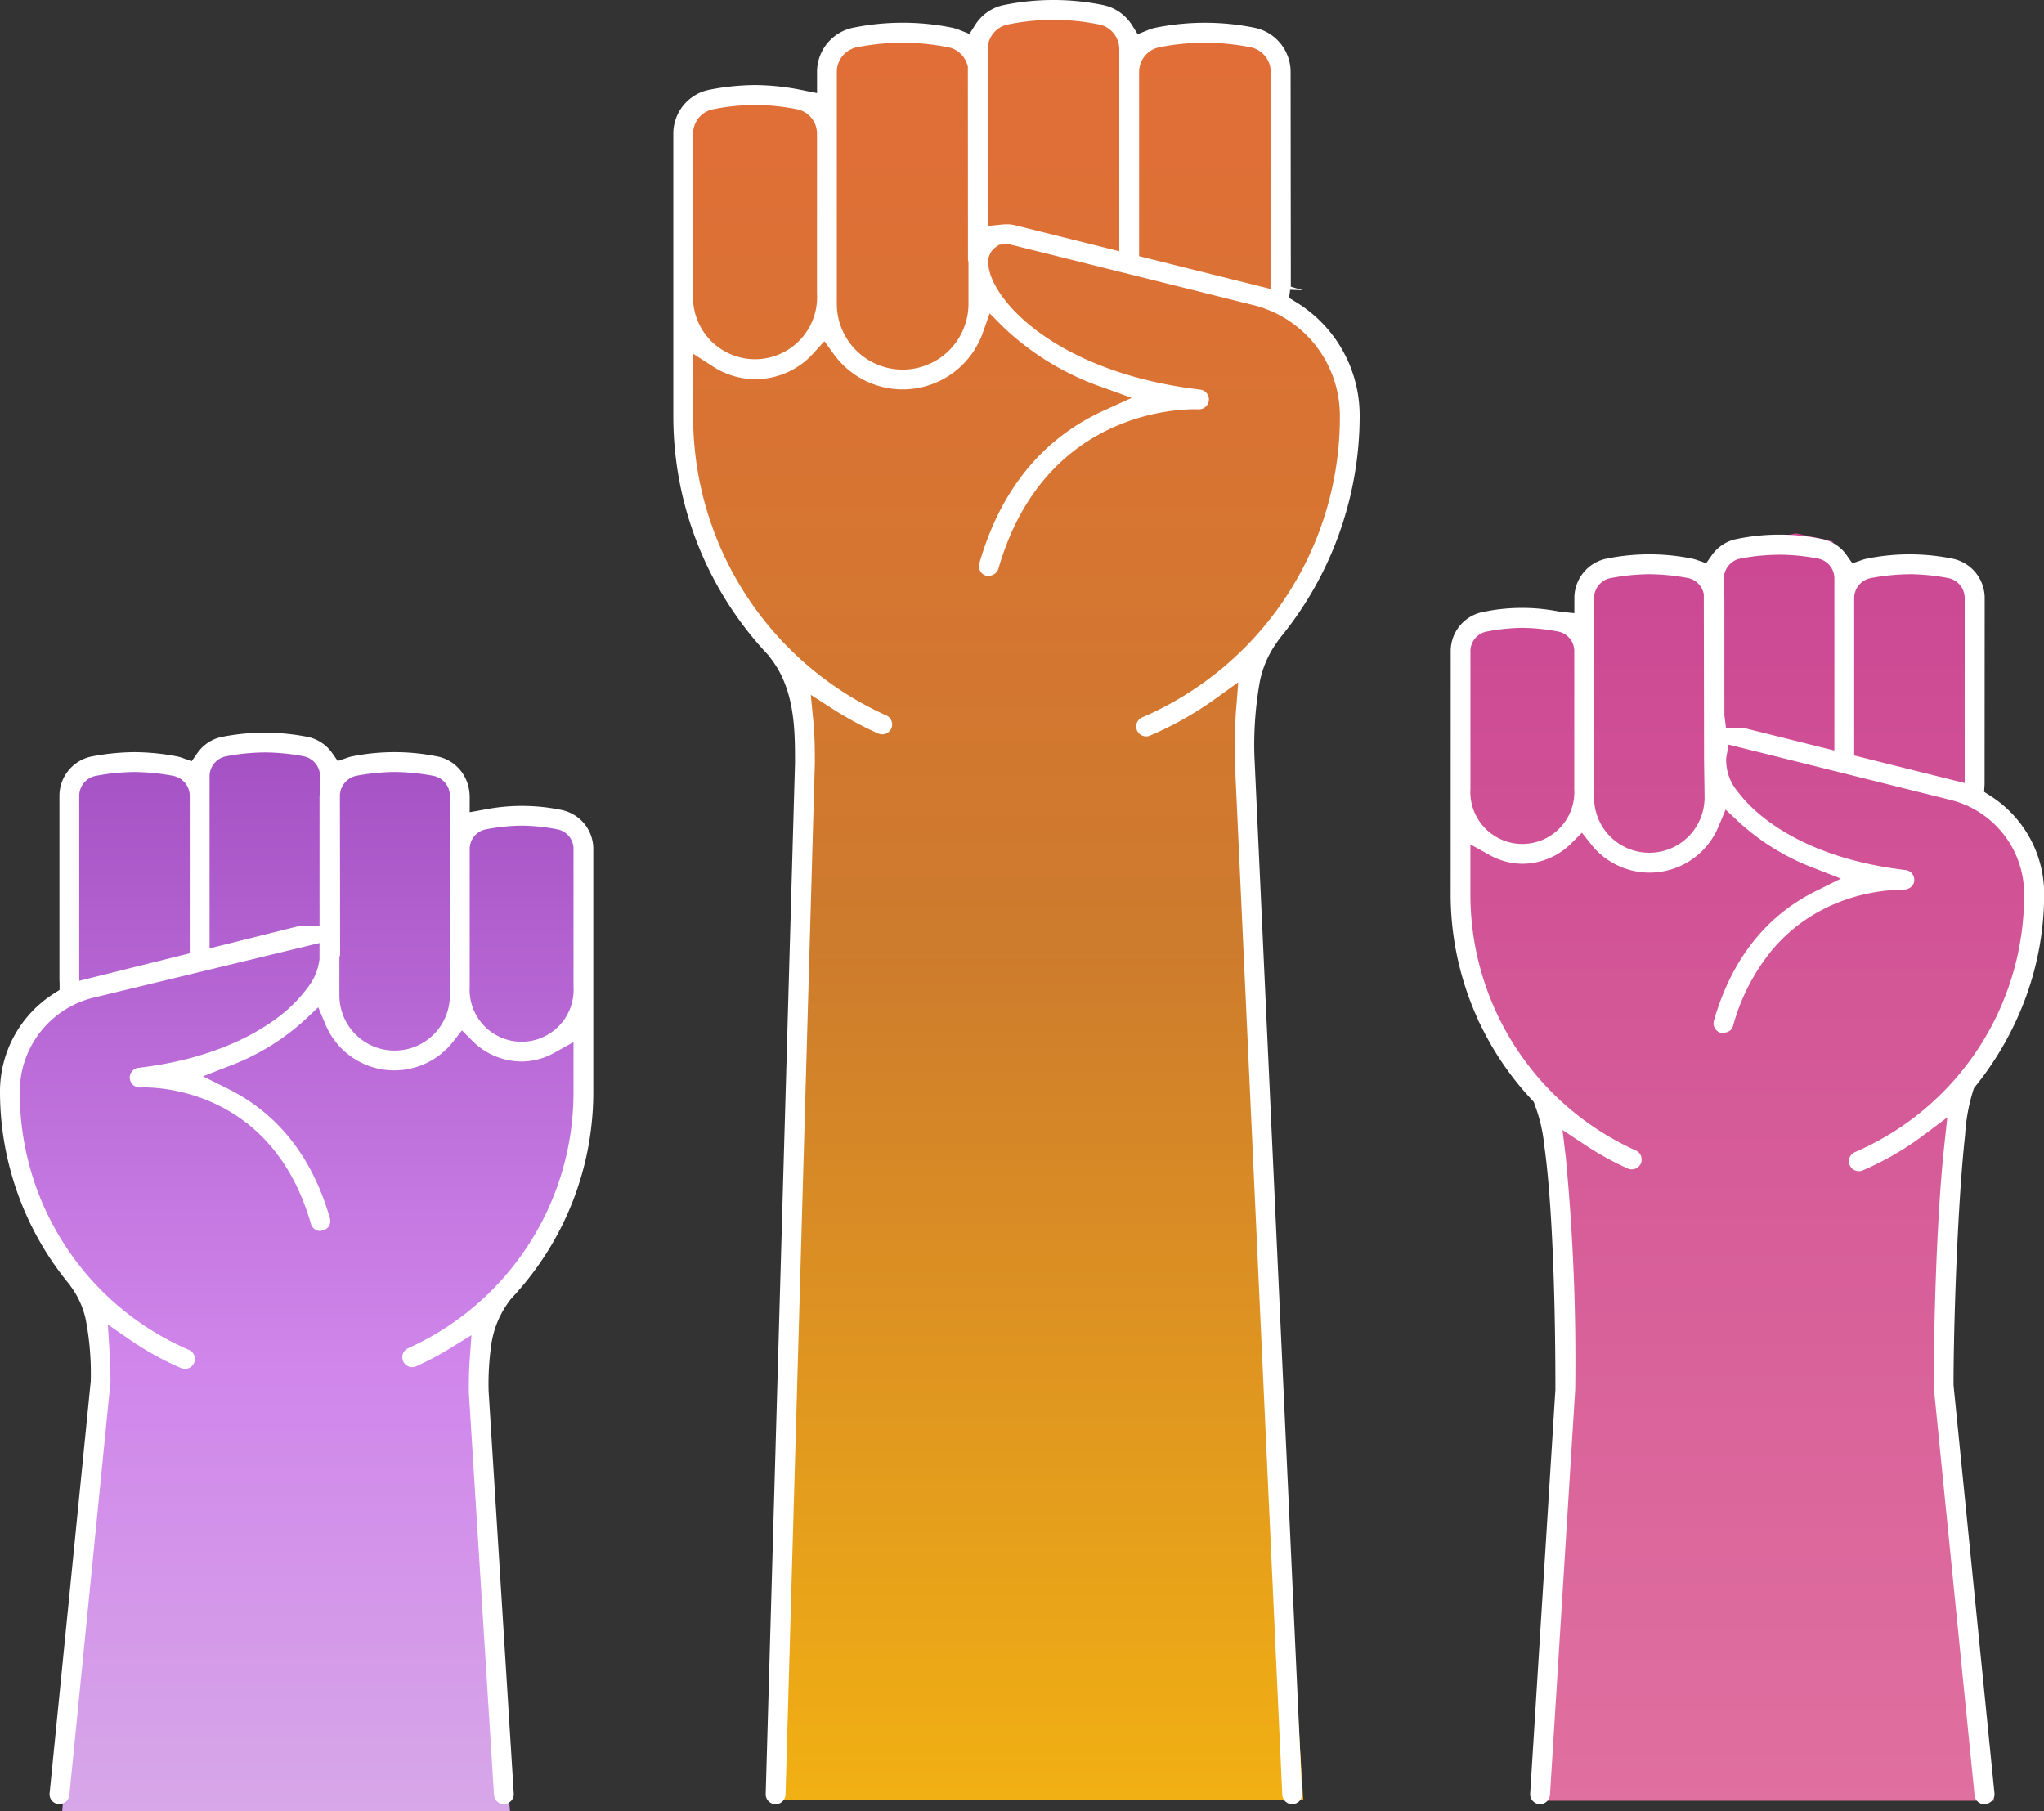 <svg xmlns="http://www.w3.org/2000/svg" xmlns:xlink="http://www.w3.org/1999/xlink" width="203.798" height="180.566" viewBox="0 0 203.798 180.566">
  <rect x="0" y="0" width="203.798" height="180.566" fill="#333333" stroke="none"/>
  <defs>
    <linearGradient id="linear-gradient" x1="0.5" x2="0.5" y2="1" gradientUnits="objectBoundingBox">
      <stop offset="0" stop-color="#a450c3"/>
      <stop offset="0.588" stop-color="#d086eb"/>
      <stop offset="1" stop-color="#d7a7e8"/>
    </linearGradient>
    <linearGradient id="linear-gradient-2" x1="0.5" x2="0.5" y2="1" gradientUnits="objectBoundingBox">
      <stop offset="0" stop-color="#cb4793"/>
      <stop offset="0.453" stop-color="#d55a98"/>
      <stop offset="1" stop-color="#e0709f"/>
    </linearGradient>
    <linearGradient id="linear-gradient-3" x1="0.5" x2="0.5" y2="1" gradientUnits="objectBoundingBox">
      <stop offset="0" stop-color="#e26d38"/>
      <stop offset="0.522" stop-color="#cd7b2d"/>
      <stop offset="1" stop-color="#f1b013"/>
    </linearGradient>
  </defs>
  <g id="Group_31707" data-name="Group 31707" transform="translate(-715.797 -2664)">
    <path id="Path_37096" data-name="Path 37096" d="M14845.126,11884.781l-.688-11.812.688-8.613,7.483-10.933,2.467-7.431v-29.125l-2.467-2.473h-7.483l-2.053,1.309-1.024-5.541-3.142-1.3h-6.083l-3,1.709-2.012-3.024-6.272-1.3-3.61.787-2.275,3.129-3.344-1.3h-5.691l-2.648,2.365v20.336l-4.856,3.88-1.049,7.24v4.3l2.313,8.028,5.7,9.3.537,5.973-3.84,42.69h44.646" transform="translate(-14080.778 -9068.411)" fill="url(#linear-gradient)"/>
    <path id="Path_37097" data-name="Path 37097" d="M14808.016,11884.781l.688-11.812-.688-7.29-8.085-10.784-1.866-8.9v-29.125l2.469-2.473h7.482l2.053,1.309,1.025-5.541,3.141-1.3h6.083l3,1.709,2.013-3.024,6.271-1.3,3.609.787,2.277,3.129,3.344-1.3h5.69l2.647,2.365v21.715l4.863,4.69,1.043,5.051v4.3l-2.313,8.028-5.7,9.3-.537,5.973.537,30.342,4.3,31.993h-45.639" transform="translate(-13936.736 -9089.078)" fill="url(#linear-gradient-2)"/>
    <path id="Path_37098" data-name="Path 37098" d="M14809.393,11893.767l.783-13.165-.783-8.123-9.2-12.02-2.125-9.919v-32.458l2.81-2.755h8.519l2.336,1.458,1.167-6.176,3.576-1.452h6.925l3.417,1.9,2.29-3.37,7.141-1.445,4.109.877,2.59,3.486,3.807-1.452h7.9l3.015,2.636v24.2l5.535,5.228,1.188,5.628v4.8l-2.634,8.947-6.493,10.366-1.5,6.093,1.5,34.135,4.585,73.893h-53.18" transform="translate(-14014.115 -9141.638)" fill="url(#linear-gradient-3)"/>
    <path id="Subtraction_210" data-name="Subtraction 210" d="M197.857,179.891h0a.983.983,0,0,1-.98-.89l-4.086-40.839c0-.02.006-3.559.148-8.458.125-4.351.385-10.559.91-15.43l.309-2.868-2.306,1.732a29.615,29.615,0,0,1-6.125,3.553.959.959,0,0,1-.385.078.988.988,0,0,1-.388-1.9,27.907,27.907,0,0,0,16.863-25.743,9.654,9.654,0,0,0-7.266-9.352l-22.2-5.533-.238,1.316a4.88,4.88,0,0,0,1.195,3.427c1.1,1.489,5.561,6.45,16.683,7.762a.986.986,0,0,1,.869,1.069c-.048.553-.521.9-1.234.9a16.71,16.71,0,0,0-3.014.3,17.806,17.806,0,0,0-4.813,1.635,16.429,16.429,0,0,0-5.107,4.063,20.4,20.4,0,0,0-3.9,7.586c-.089.31-.353.68-1.1.68-.039,0-.081,0-.125,0a.99.99,0,0,1-.676-1.222c1.745-6.074,5.154-10.414,10.132-12.9L183.55,87.6l-2.63-1.026a23.217,23.217,0,0,1-7.549-4.616l-1.318-1.241-.7,1.672A7.435,7.435,0,0,1,158.6,84.129l-.875-1.107-.995,1a6.952,6.952,0,0,1-4.947,2.1,6.8,6.8,0,0,1-3.316-.9l-1.86-1.033v4.937A27.983,27.983,0,0,0,163.1,114.708a.986.986,0,0,1,.5,1.3,1,1,0,0,1-.909.583.951.951,0,0,1-.393-.084,29.7,29.7,0,0,1-4.249-2.347l-2.257-1.49.323,2.684a212.954,212.954,0,0,1,.942,23.193l-2.516,40.411a.994.994,0,0,1-1.039.923h-.01a.99.99,0,0,1-.925-1.049l2.516-40.308c0-4.611-.083-11.385-.466-17.469-.172-2.744-.39-5.054-.647-6.864a15.687,15.687,0,0,0-.985-4.136l.013-.007-.092-.208-.146-.157a29.993,29.993,0,0,1-8.121-20.56l.005-24.14a3.971,3.971,0,0,1,3.154-3.952,18.9,18.9,0,0,1,7.7-.045l1.476.15v-1.5a4.009,4.009,0,0,1,3.284-3.954,21.451,21.451,0,0,1,8.391,0,4.175,4.175,0,0,1,.578.163l.892.307.541-.772a3.971,3.971,0,0,1,2.543-1.65,21,21,0,0,1,8.4,0,3.959,3.959,0,0,1,2.544,1.658l.544.779.9-.313a4.112,4.112,0,0,1,.611-.17,21.43,21.43,0,0,1,8.393,0,4.015,4.015,0,0,1,3.29,3.956l-.011,18.573-.046.735.621.4a11.573,11.573,0,0,1,5.364,9.78,29.953,29.953,0,0,1-1.785,10.186,31.326,31.326,0,0,1-5.213,9.172,18.34,18.34,0,0,0-.884,4.682c-.237,2.142-.452,4.915-.639,8.241-.355,6.341-.516,13.09-.515,16.678l4.082,40.716a.952.952,0,0,1-.211.7A1.122,1.122,0,0,1,197.857,179.891ZM164.448,57.249a21.894,21.894,0,0,0-3.845.386,2.032,2.032,0,0,0-1.664,2.01V79.516a5.508,5.508,0,1,0,11.017,0l-.052-3.846-.025-16.428a2.022,2.022,0,0,0-1.591-1.612A22.007,22.007,0,0,0,164.448,57.249ZM151.788,62.6a19.454,19.454,0,0,0-3.617.383,1.992,1.992,0,0,0-1.56,2.011V78.637a5.186,5.186,0,1,0,10.352,0V64.99a1.987,1.987,0,0,0-1.544-2.009A19.7,19.7,0,0,0,151.788,62.6Zm38.592-5.346a21.229,21.229,0,0,0-3.841.383,2.034,2.034,0,0,0-1.666,2.01V75.324l11.018,2.747V59.642a2.035,2.035,0,0,0-1.667-2.011A21.318,21.318,0,0,0,190.38,57.249Zm-12.992-1.944a21.285,21.285,0,0,0-3.845.375,2.038,2.038,0,0,0-1.664,2.011l.022,1.614.007.052a2.327,2.327,0,0,1,.023.284V71.313l.16,1.25h1.251a3.207,3.207,0,0,1,.8.087l8.756,2.182V57.691a2.029,2.029,0,0,0-1.662-2.009A21.057,21.057,0,0,0,177.389,55.305ZM77.305,179.887a.99.99,0,0,1-.96-1.016L79.267,76.046c0-3.291,0-7.386-2.514-10.524l-.036-.082-.153-.162a34.691,34.691,0,0,1-9.431-23.825V13.4a4.461,4.461,0,0,1,3.532-4.438,24.374,24.374,0,0,1,4.622-.479,24.123,24.123,0,0,1,4.676.5l1.5.3v-2.1a4.5,4.5,0,0,1,3.688-4.439,24.8,24.8,0,0,1,9.7,0A4.506,4.506,0,0,1,95.7,3l.962.379.555-.873A4.432,4.432,0,0,1,100.19.479a24.772,24.772,0,0,1,9.7,0,4.489,4.489,0,0,1,2.987,2.041l.559.89.972-.394a4.617,4.617,0,0,1,.884-.269,24.826,24.826,0,0,1,9.7,0,4.5,4.5,0,0,1,3.689,4.442l.022,21.391,1.2.36-1.268-.051-.107.805.69.426a13.25,13.25,0,0,1,6.349,11.332,34.961,34.961,0,0,1-7.948,22.164l-.256.352v.011a10.123,10.123,0,0,0-1.752,3.979,35.944,35.944,0,0,0-.541,7.383l4.755,103.511a.98.98,0,0,1-.256.71,1.006,1.006,0,0,1-.733.321.987.987,0,0,1-.986-.944L123.095,75.39c0-1.843.05-3.369.153-4.666l.214-2.7-2.2,1.587a34.437,34.437,0,0,1-6.594,3.731.938.938,0,0,1-.384.079.988.988,0,0,1-.39-1.9,32.6,32.6,0,0,0,19.7-30.068,11.375,11.375,0,0,0-8.564-11.02l-24.288-6.053a1.784,1.784,0,0,0-.46-.06l-.677.089-.323.227a1.754,1.754,0,0,0-.724,1.164l-.02.333,0,.121c.091,3.423,6.568,10.876,21.125,12.592a.984.984,0,0,1,.869,1.066,1,1,0,0,1-1.045.9h-.017l-.375-.007c-2.5,0-15.2.767-19.553,15.914a1.019,1.019,0,0,1-1.1.679c-.038,0-.078,0-.121,0a.99.99,0,0,1-.676-1.224c2.1-7.311,6.271-12.436,12.4-15.233l2.791-1.271-2.883-1.045a27.127,27.127,0,0,1-9.878-5.979l-1.4-1.4-.66,1.866A8.476,8.476,0,0,1,83.1,35.266l-.9-1.247-1.037,1.135a7.755,7.755,0,0,1-10.115,1.364L69.11,35.272v6.185A32.678,32.678,0,0,0,88.366,71.331a.985.985,0,0,1,.5,1.305,1,1,0,0,1-.91.583.954.954,0,0,1-.393-.084,34.4,34.4,0,0,1-4.549-2.462l-2.177-1.4.254,2.575c.151,1.535.153,3.045.154,4.148v.037l-2.922,102.89A1,1,0,0,1,77.305,179.887ZM90,4.244a25.456,25.456,0,0,0-4.492.45,2.519,2.519,0,0,0-2.073,2.493v23.1a6.564,6.564,0,1,0,13.128,0V26.131l-.051-.224L96.5,6.644l-.05-.173A2.494,2.494,0,0,0,94.5,4.7,25.325,25.325,0,0,0,90,4.244ZM75.284,10.459a22.966,22.966,0,0,0-4.249.448,2.48,2.48,0,0,0-1.928,2.5V29.263a6.186,6.186,0,1,0,12.35,0V13.4a2.477,2.477,0,0,0-1.927-2.494A22.857,22.857,0,0,0,75.284,10.459Zm44.857-6.211a24.677,24.677,0,0,0-4.491.448,2.521,2.521,0,0,0-2.074,2.494V25.541L126.7,28.814V7.19A2.521,2.521,0,0,0,124.639,4.7,24.718,24.718,0,0,0,120.142,4.248ZM100.376,22.362a3.372,3.372,0,0,1,.843.1L111.6,25.05V4.92a2.518,2.518,0,0,0-2.066-2.491,22.624,22.624,0,0,0-8.988,0A2.52,2.52,0,0,0,98.474,4.92l.021,1.8.007.058a3.115,3.115,0,0,1,.036.415V22.525l1.378-.139C100.074,22.37,100.228,22.362,100.376,22.362ZM50.236,179.88h0a.988.988,0,0,1-.983-.927L46.744,138.8c0-1.013.006-2.107.088-3.24l.176-2.439L44.927,134.4a29.348,29.348,0,0,1-3.439,1.828.934.934,0,0,1-.392.083.989.989,0,0,1-.4-1.892,27.976,27.976,0,0,0,16.487-25.578v-4.938l-1.86,1.033a6.79,6.79,0,0,1-3.316.9,6.942,6.942,0,0,1-4.946-2.1l-1-1-.875,1.109A7.435,7.435,0,0,1,32.431,102.1l-.7-1.672-1.318,1.242a23.2,23.2,0,0,1-7.547,4.615l-2.631,1.027,2.526,1.261c4.979,2.483,8.388,6.822,10.134,12.9a.988.988,0,0,1-.086.753c-.106.192-.285.387-.872.51A.975.975,0,0,1,31,122.02c-3.722-12.942-14.5-13.6-16.618-13.6-.207,0-.352.007-.354.01a1.011,1.011,0,0,1-1.088-.9.984.984,0,0,1,.863-1.063c6.884-.812,11.2-3.062,13.6-4.805a14.289,14.289,0,0,0,3.311-3.243,5.646,5.646,0,0,0,1.143-2.8V94.021L9.217,99.5a9.634,9.634,0,0,0-7.244,9.344,27.908,27.908,0,0,0,16.862,25.744.986.986,0,0,1,.518,1.3,1,1,0,0,1-.919.595.942.942,0,0,1-.377-.077,29.822,29.822,0,0,1-5.182-2.881l-2.119-1.465.157,2.572c.063,1.015.1,2.091.1,3.2l-4.1,41.162a.945.945,0,0,1-.328.632,1.13,1.13,0,0,1-.745.254H5.829a.988.988,0,0,1-.883-1.082l4.1-41.065a28.156,28.156,0,0,0-.505-6.206A8.577,8.577,0,0,0,7,128.185l-.014-.046-.148-.178A30.179,30.179,0,0,1,0,108.848,11.57,11.57,0,0,1,5.364,99.07L5.94,98.7v-.686l-.008-.221-.006-.021V79.364A4.009,4.009,0,0,1,9.209,75.41a23.317,23.317,0,0,1,4.208-.416,23.073,23.073,0,0,1,4.19.415,3.734,3.734,0,0,1,.606.169l.9.32.546-.784A3.956,3.956,0,0,1,22.2,73.458a23.158,23.158,0,0,1,4.2-.416,23.243,23.243,0,0,1,4.192.414,3.981,3.981,0,0,1,2.544,1.649l.542.772.892-.308a3.74,3.74,0,0,1,.567-.16,21.44,21.44,0,0,1,8.4,0A3.961,3.961,0,0,1,45.9,76.8a4.092,4.092,0,0,1,.684,1.222,4.364,4.364,0,0,1,.246,1.457v1.5l1.474-.263a19.411,19.411,0,0,1,7.7.044,3.964,3.964,0,0,1,3.151,3.95v24.136a29.954,29.954,0,0,1-4.668,16.1,30.616,30.616,0,0,1-3.505,4.518l-.14.167-.014.034a9.445,9.445,0,0,0-1.848,4.432,27.6,27.6,0,0,0-.262,4.6l2.506,40.131a.956.956,0,0,1-.239.7A1.072,1.072,0,0,1,50.236,179.88ZM39.344,76.967a21.872,21.872,0,0,0-3.842.386,2.085,2.085,0,0,0-1.612,1.862L33.911,95.2l-.073.279V99.24a5.508,5.508,0,1,0,11.017,0V79.361a2.037,2.037,0,0,0-1.667-2.011A22.061,22.061,0,0,0,39.344,76.967Zm12.663,5.351a19.524,19.524,0,0,0-3.629.384,2,2,0,0,0-1.547,2.012V98.359a5.186,5.186,0,1,0,10.352,0V84.714A1.991,1.991,0,0,0,55.637,82.7,19.516,19.516,0,0,0,52.007,82.318Zm-38.6-5.346a21.226,21.226,0,0,0-3.844.382A2.034,2.034,0,0,0,7.9,79.364v18.43L18.92,95.047V79.364a2.04,2.04,0,0,0-1.667-2.011A21.438,21.438,0,0,0,13.41,76.972ZM26.4,75.021a21.241,21.241,0,0,0-3.839.383,2.032,2.032,0,0,0-1.666,2.01V94.555l8.779-2.188a3.029,3.029,0,0,1,.757-.083v0h.142v.007l1.286.034V79.364l.052-.592V77.413A2.036,2.036,0,0,0,30.247,75.4,21.115,21.115,0,0,0,26.4,75.021Z" transform="translate(715.797 2664)" fill="#fff"/>
  </g>
</svg>
